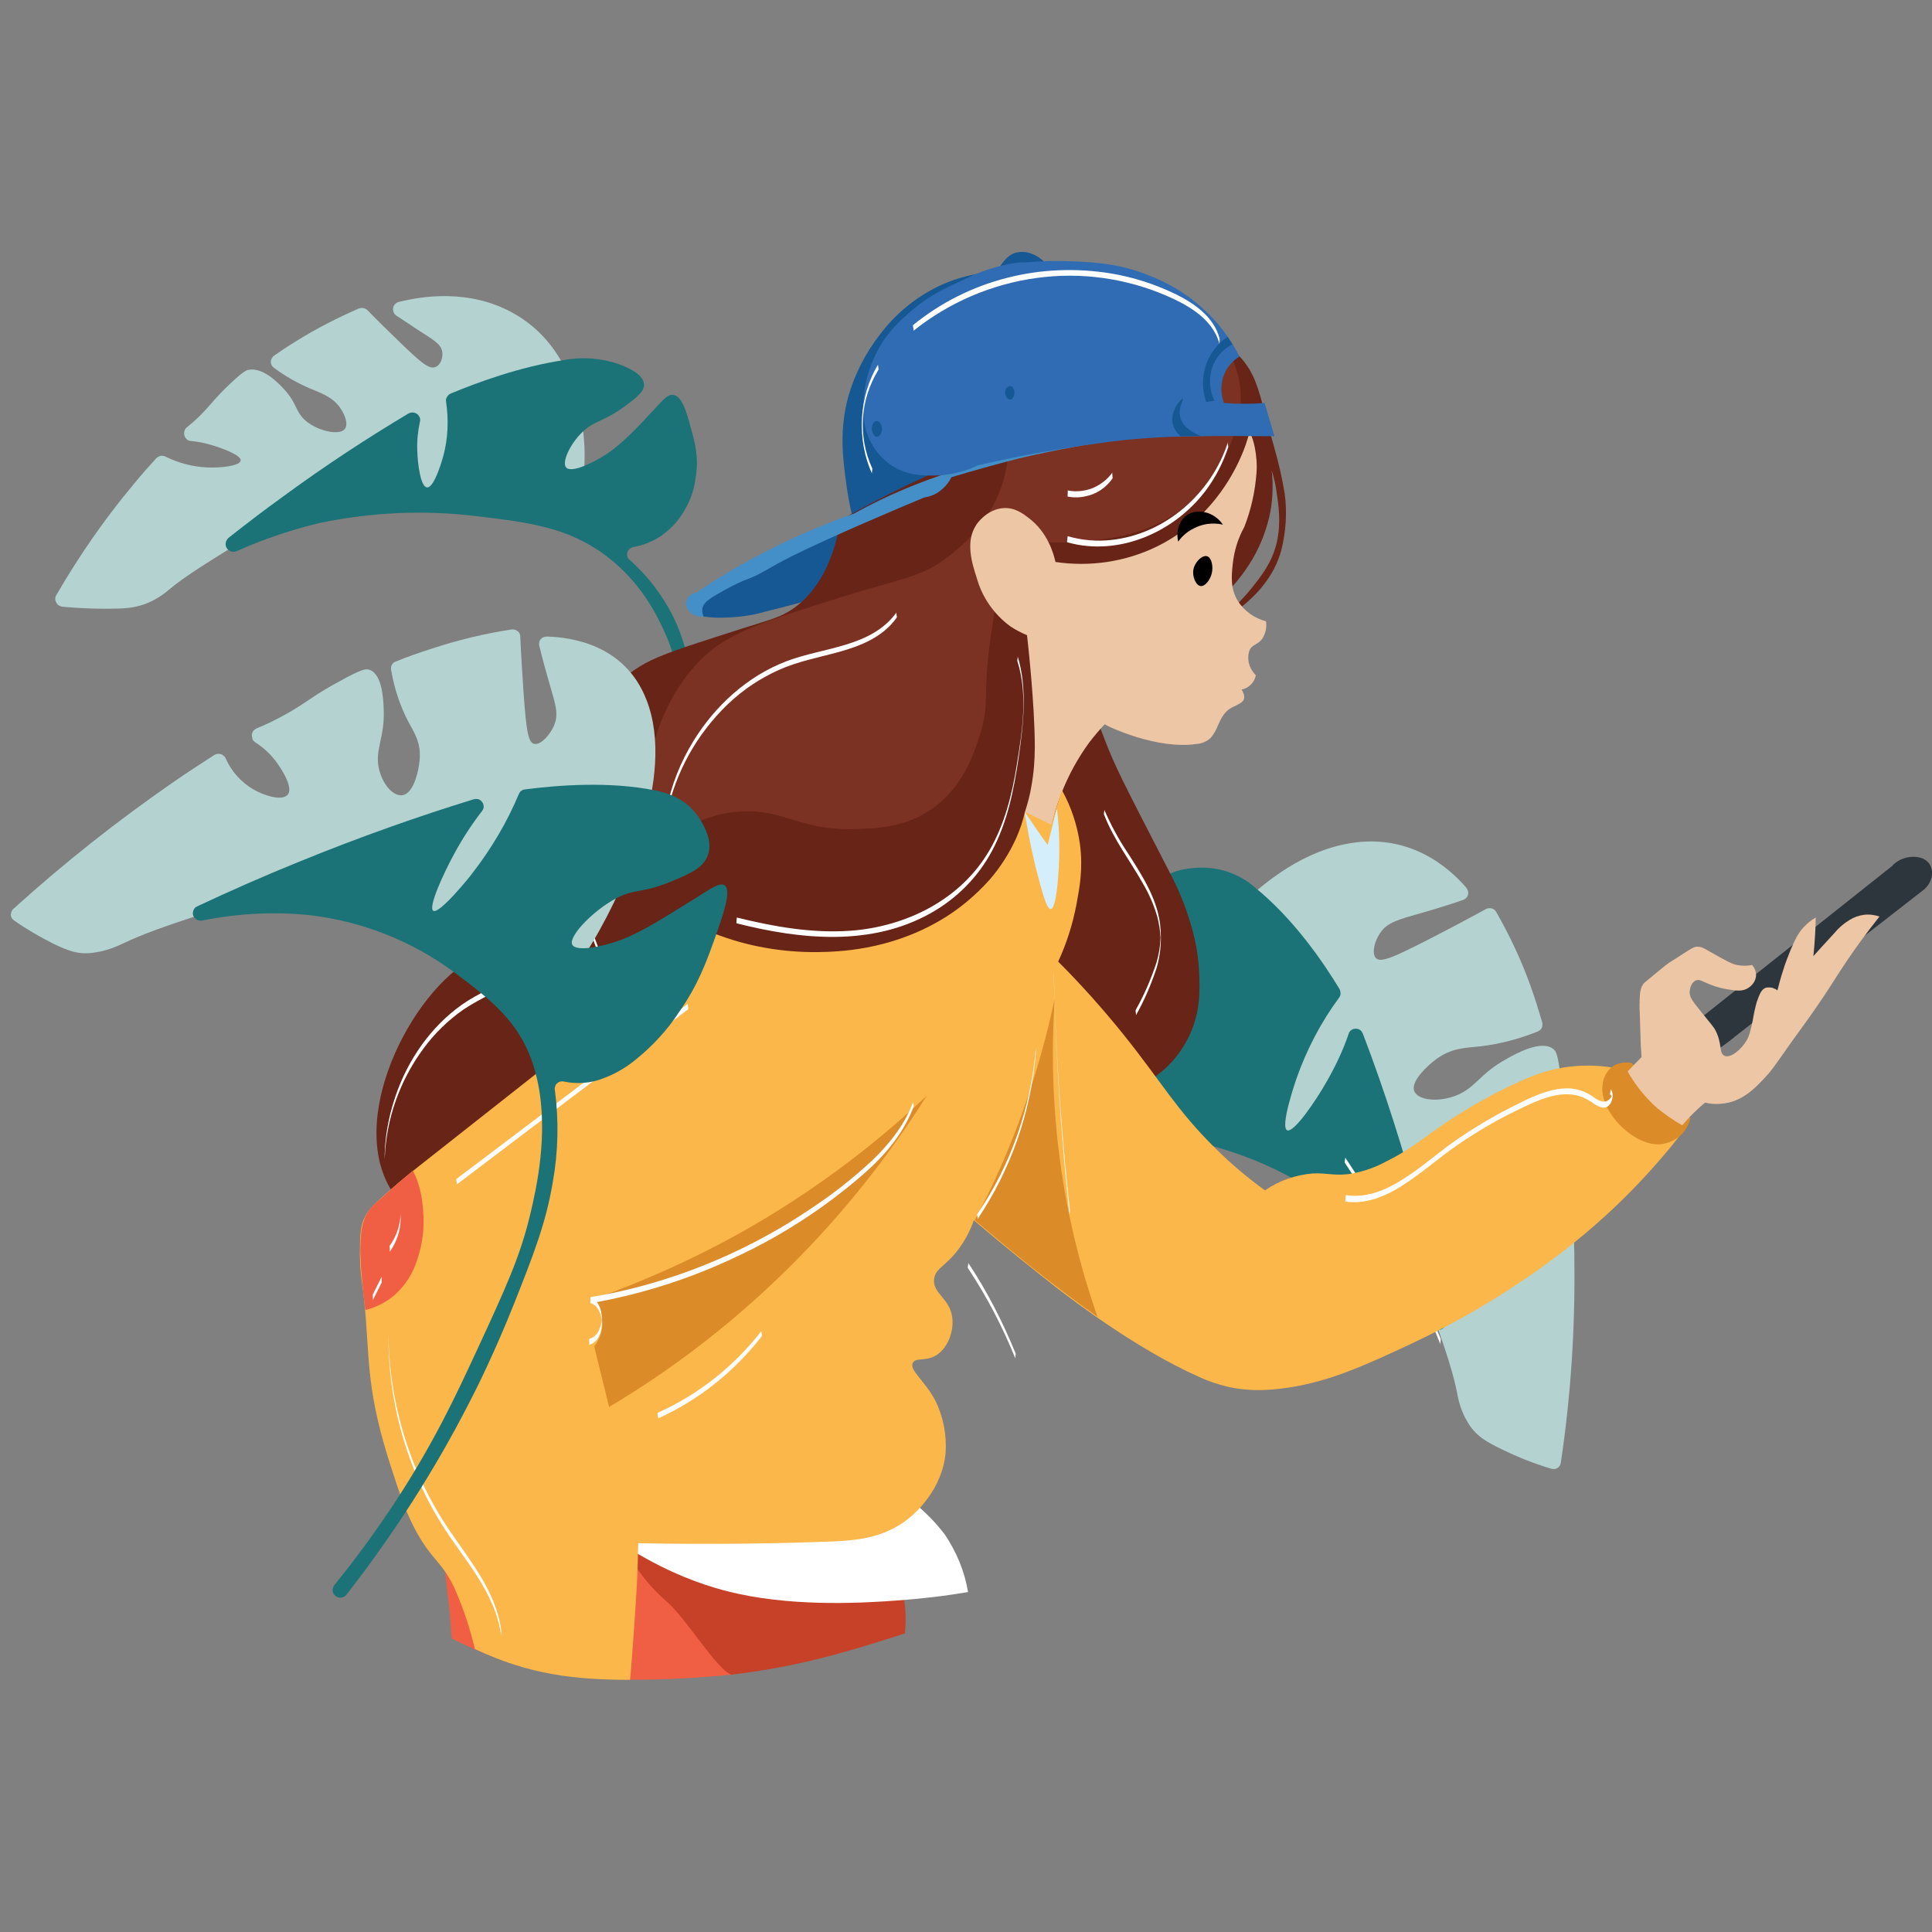 <?xml version="1.0" encoding="utf-8"?>
<!-- Generator: Adobe Illustrator 25.2.3, SVG Export Plug-In . SVG Version: 6.00 Build 0)  -->
<svg version="1.1" id="Layer_1" xmlns="http://www.w3.org/2000/svg" xmlns:xlink="http://www.w3.org/1999/xlink" x="0px" y="0px"
	 viewBox="0 0 570 570" style="enable-background:new 0 0 570 570;" xml:space="preserve">
<rect x="0" y="0" width="570" height="570" fill="#808080" stroke="none"/>
<style type="text/css">
	.st0{clip-path:url(#SVGID_2_);}
	.st1{fill:#B3D2D0;}
	.st2{fill:#1B7377;}
	.st3{fill:#FFFFFF;}
	.st4{fill:#2E363D;}
	.st5{fill:#F05E44;}
	.st6{fill:#C64128;}
	.st7{fill:#165893;}
	.st8{fill:#682417;}
	.st9{fill:#7C3223;}
	.st10{fill:#EDC6A6;}
	.st11{fill:#FCB74A;}
	.st12{fill:#D4EEFB;}
	.st13{fill:#DB8B28;}
	.st14{fill:#448FC8;}
	.st15{fill:#2F6CB4;}
</style>
<g>
	<defs>
		<rect id="SVGID_1_" width="570" height="570"/>
	</defs>
	<clipPath id="SVGID_2_">
		<use xlink:href="#SVGID_1_"  style="overflow:visible;"/>
	</clipPath>
	<g class="st0">
		<path class="st1" d="M460.5,431.5c0,0.3-0.2,0.6-0.3,0.9c-0.2,0.3-0.4,0.5-0.7,0.7c-0.3,0.2-0.6,0.3-0.9,0.3c-0.3,0-0.7,0-1-0.1
			c-5-1.5-9.8-3.4-14.5-5.7c-4.6-2.2-7.2-3.8-9.4-6.9c-1.9-2.8-3.1-5.9-3.7-9.2c-1.6-8.4-5.1-17.8-11.9-36.7
			c-7-19.3-11.5-31.6-23.5-35c-4.8-1.3-7-0.1-14.9-2.4c-7.1-2.1-11.7-4.9-19.1-9.8c-7.7-5-15.2-10.1-22.8-15.4
			c-0.4-0.3-0.7-0.7-0.9-1.2c-0.1-0.5-0.1-1,0.1-1.5c2.3-5.3,5-10.5,8-15.4c4.1-6.8,24.1-39.3,51.6-45c19.1-4,31.2,7.2,36,12.8
			c0.2,0.3,0.4,0.6,0.5,1c0.1,0.4,0.1,0.7,0,1.1c-0.1,0.4-0.3,0.7-0.5,0.9c-0.3,0.3-0.6,0.5-0.9,0.6c-5.3,1.8-9.6,3.1-12.5,3.9
			c-6.6,1.9-10,2.7-12.1,6c-1.5,2.2-2.4,5.6-1.3,7.1c1.3,1.8,5.4-0.1,15.8-5.4c4.5-2.3,10.2-5.3,16.8-8.9c0.5-0.3,1.1-0.3,1.7-0.2
			c0.6,0.2,1,0.5,1.3,1c4,7,7.5,14.4,10.2,22c1.3,3.6,2.4,7.2,3.4,10.6c0.1,0.5,0.1,1.1-0.1,1.6c-0.2,0.5-0.7,0.9-1.2,1.1
			c-5.4,2.2-11.1,3.7-16.9,4.4c-4.6,0.5-8.4,0.4-13.1,3.8c-2.8,2.1-6.8,6-6.6,8.7c0.2,3.2,6.4,4.2,12,2.2c6.2-2.2,7.2-6.5,15.4-11
			c3-1.7,10.5-5.8,13.9-2.8c0.6,0.5,1.3,1.4,2.1,8.7c0.5,3.7,0.8,7.4,0.9,11.1c0.1,5.3,0.8,10.6,2.1,15.8c0.1,0.4,0.1,0.8,0,1.2
			c-0.1,0.4-0.4,0.8-0.7,1c-0.3,0.3-0.7,0.5-1.1,0.5s-0.8,0-1.2-0.1c-2.8-1.1-5.9-1.7-8.9-1.9c-3.4-0.1-10.9,0.1-12,2.5
			c-1.1,2.5,4.1,5.8,8.1,7.5c4.4,1.7,9.2,2.1,13.9,1.2c0.3,0,0.6,0,0.9,0.1c0.3,0.1,0.6,0.2,0.8,0.4c0.2,0.2,0.4,0.4,0.6,0.7
			s0.2,0.6,0.2,0.9c0.2,4.4,0.4,9,0.4,13.7C464.7,392.5,463.4,412.1,460.5,431.5z"/>
		<path class="st2" d="M422.2,391.1c0.2,0.5,0.6,0.9,1.2,1.1c0.5,0.2,1.1,0.2,1.6,0.1c0.5-0.2,1-0.5,1.2-1c0.3-0.5,0.4-1,0.2-1.6
			c-2.1-10.6-4.7-21.5-7.6-32.7c-4.7-17.6-10.2-35-16.7-52c-0.2-0.4-0.4-0.8-0.8-1.1c-0.4-0.3-0.8-0.4-1.3-0.4s-0.9,0.1-1.3,0.4
			c-0.4,0.3-0.7,0.6-0.8,1.1c-1.7,5-4,9.8-6.6,14.3c-3.3,5.8-9.5,14.8-11.5,14.2c-2.3-0.8,2.5-14.7,2.7-15.3
			c3-8.5,7.2-16.6,12.6-23.9c0.3-0.4,0.4-0.8,0.4-1.2c0-0.4-0.1-0.9-0.3-1.3c-4.9-8.1-13.6-20.8-25.1-30.1c-4.6-4-10.6-6-16.8-5.7
			c-2.5,0.2-8.8,0.5-11.5,4.8c-1.9,3-1,6.7,0.3,12c2.4,9.4,5.3,9.8,6.1,16.3c0.9,6.9-1.1,15.8-3.7,17.1c-2.9,1.4-6.8-6-8.5-12
			s-2.2-13.3-2.9-24.2c-0.3-5.8-0.4-8.4-2.1-8.9c-2.9-0.8-7.8,5.3-12.7,11.2c-4.4,5.4-9.3,11.3-13.2,20.5
			c-2.5,5.5-4.1,11.5-4.5,17.5c-0.3,3.6,0,7.3,1,10.8c1.1,3.8,3.3,7.1,6.4,9.6c0.3,0.2,0.5,0.6,0.7,0.9c0.1,0.4,0.2,0.8,0.2,1.1
			c0,0.4-0.2,0.8-0.4,1.1s-0.5,0.6-0.9,0.7c-8.8,4-17.1,9.2-24.5,15.5c-9.9,8.3-16.2,16.7-25.5,28.8c-6.7,8.8-13,17.9-18.8,27.2
			c-11.5,18.9-21.1,38.9-28.6,59.7c-0.2,0.5-0.2,1.1,0,1.6c0.2,0.5,0.6,0.9,1.1,1.2l0.5,0.2c0.3,0.1,0.6,0.2,0.9,0.2
			c0.3,0,0.6-0.1,0.9-0.2c0.3-0.1,0.6-0.3,0.8-0.5c0.2-0.2,0.4-0.5,0.5-0.8c3.2-9.8,7-19.4,11.4-28.8c8.6-18.4,17.3-31.4,25.1-42.9
			c11.7-17.3,17.5-26,27.3-35.4c5.9-5.7,18.1-17.2,34.1-23.2c17.5-6.6,30-3.1,45.9,1.3c25.6,7.2,40.5,21.5,43.5,24.5
			C410.4,371.3,417.2,380.8,422.2,391.1z"/>
		<path class="st1" d="M16.6,175.6c-0.2,0.3-0.3,0.7-0.3,1.1c0,0.4,0.1,0.7,0.3,1.1c0.2,0.3,0.4,0.6,0.7,0.8
			c0.3,0.2,0.7,0.3,1.1,0.4c5.3,0.5,9.8,0.6,13.4,0.6c4.7,0,7.6-0.2,10.7-1.3c2.6-0.9,5.1-2.4,7.2-4.2c5.1-4.3,12.2-8.6,26.5-17.4
			c14.5-8.9,23.8-14.6,35.1-13.3c4.5,0.6,5.8,1.8,13.2,2.7c6.8,0.8,11.8,0.4,20-0.3c9.3-0.8,17.8-1.7,25.5-2.5c0.5,0,1-0.3,1.3-0.6
			c0.4-0.3,0.6-0.8,0.7-1.3c0.5-3.4,0.6-6.8,0.4-10.2c-0.3-4.9-1.7-28.5-21.5-39.1c-12.6-6.8-26.2-4.8-33.3-3
			c-0.4,0.1-0.8,0.3-1.1,0.7c-0.3,0.3-0.5,0.7-0.5,1.1c-0.1,0.4,0,0.8,0.1,1.2c0.2,0.4,0.4,0.7,0.8,1c2.7,1.8,4.9,3.2,6.5,4.3
			c4.5,2.9,6.9,4.2,7.1,6.6c0.2,1.7-0.6,3.8-2.1,4.3c-1.9,0.7-4.4-1.5-10.4-7.3c-3.2-3.1-6.5-6.3-9.6-9.5c-0.3-0.3-0.7-0.5-1.2-0.6
			c-0.4-0.1-0.9,0-1.3,0.1c-6.4,2.8-12.7,6-18.6,9.7c-2.3,1.4-4.4,2.8-6.4,4.2c-0.3,0.2-0.5,0.5-0.7,0.8c-0.2,0.3-0.3,0.7-0.3,1
			c0,0.4,0.1,0.7,0.2,1c0.2,0.3,0.4,0.6,0.7,0.8c3.2,2.4,6.7,4.4,10.4,6c3.5,1.5,6.7,2.5,9,5.6c1.4,1.9,2.8,5.2,1.4,6.6
			c-1.6,1.7-7.1,0.6-10.7-2c-4-2.9-2.9-5.6-7.5-10.3c-1.7-1.8-5.9-6-10-5.3c-0.7,0.1-1.7,0.5-5.7,4.3c-2,1.9-3.9,3.9-5.7,6
			c-2.1,2.5-4.4,4.7-6.9,6.7c-0.4,0.3-0.6,0.7-0.7,1.1c-0.1,0.4-0.1,0.9,0,1.3c0.1,0.4,0.4,0.8,0.7,1.1c0.3,0.3,0.8,0.5,1.2,0.5
			c2.1,0.2,4.1,0.6,6.1,1.2c2.8,0.8,8.9,3,8.6,4.6c-0.3,1.6-6,2.2-10,2c-4.2-0.2-8.4-1.3-12.2-3.2c-0.4-0.2-0.9-0.3-1.4-0.2
			c-0.5,0.1-0.9,0.3-1.3,0.7c-2.2,2.4-4.5,5-6.7,7.7C30.7,153.3,23.2,164.2,16.6,175.6z"/>
		<path class="st2" d="M69.8,162.6c-0.5,0.2-1.1,0.3-1.6,0.1c-0.5-0.2-1-0.5-1.3-1c-0.3-0.5-0.4-1-0.3-1.6c0.1-0.5,0.4-1,0.8-1.4
			c5.1-4,10.4-8.1,16.1-12.2c12.8-9.4,25.3-17.5,37-24.5c0.4-0.2,0.8-0.3,1.3-0.3c0.4,0,0.9,0.2,1.2,0.4s0.6,0.6,0.8,1
			c0.2,0.4,0.2,0.9,0.1,1.3c-0.6,2.7-0.9,5.6-0.8,8.4c0.1,4.1,1,10.9,2.9,11c2.2,0.2,4.7-8.9,4.8-9.3c1.4-5.2,1.6-10.7,0.8-16
			c-0.1-0.5,0-1,0.3-1.4c0.2-0.4,0.6-0.8,1.1-1c7.7-3.2,20.3-7.9,33.6-9.9c5.4-1,11-0.5,16.2,1.3c2,0.8,6.9,2.7,7.2,5.8
			c0.2,2.2-2.2,4-5.7,6.6c-6.3,4.6-8.8,4.1-12.4,7.5c-3.8,3.6-6.3,9.2-4.8,10.6c1.7,1.6,8.3-1.6,12.4-4.4c4.1-2.9,7.9-6.7,13.4-12.7
			c2.9-3.1,4.1-4.6,5.7-4.4c2.6,0.3,4,5.1,5.2,9.7c1.2,4.2,2.5,8.9,1.4,15c-0.5,4-2,7.7-4.3,11c-1.5,2.3-3.5,4.2-5.7,5.8
			c-2.5,1.7-5.4,2.9-8.4,3.4c-0.4,0.1-0.8,0.3-1.1,0.6c-0.3,0.3-0.5,0.6-0.6,1c-0.1,0.4-0.1,0.8,0,1.2c0.1,0.4,0.3,0.7,0.7,1
			c4.5,4,8.3,8.7,11.3,13.9c4.2,7.3,5.6,13.7,7.6,23c4.5,20.1,4.1,41-1,61c-0.1,0.5-0.4,0.9-0.8,1.2c-0.4,0.3-0.9,0.5-1.4,0.5
			c-0.3,0-0.7-0.1-1-0.2c-0.3-0.2-0.6-0.4-0.8-0.7c-0.2-0.3-0.4-0.6-0.4-0.9c-0.1-0.3,0-0.7,0-1c1.6-5.9,2.8-11.9,3.5-17.9
			c1.4-12.7,0.2-22.3-0.8-30.8c-1.6-12.9-2.4-19.3-6.1-27.2c-2.2-4.8-6.9-14.5-17.2-22.2c-11.2-8.4-23-9.8-37.9-11.6
			c-15.5-1.9-31.2-1.2-46.5,2C85.9,156.3,77.7,159.1,69.8,162.6z M295.3,351c0.3,0.4,0.7,0.7,1.2,0.9c0.5,0.1,1,0.1,1.5-0.1
			c0.5-0.2,0.9-0.6,1.1-1c0.2-0.5,0.3-1,0.2-1.5c-0.7-3-1.4-6-2.2-9.1c-2.2-8.5-4.7-16.2-7.3-23.1c-0.2-0.4-0.4-0.8-0.8-1.1
			c-0.4-0.3-0.8-0.4-1.3-0.4c-0.5,0-0.9,0.1-1.3,0.4c-0.4,0.2-0.7,0.6-0.8,1c-0.7,1.5-1.4,3-2.2,4.5c-1.7,2.9-4.8,7.4-5.7,7.1
			c-1.1-0.4,1.2-7.3,1.3-7.6c1.4-4,3.4-7.8,5.9-11.3c0.2-0.4,0.4-0.8,0.4-1.2c0-0.4-0.1-0.9-0.3-1.2c-2.5-4-6.7-10-12.1-14.3
			c-2.3-2-5.3-3-8.3-2.8c-1.2,0.1-4.4,0.3-5.7,2.4c-1,1.5-0.5,3.3,0.2,6c1.2,4.7,2.6,4.9,3,8.1c0.4,3.4-0.5,7.9-1.9,8.5
			c-1.3,0.6-3.4-3-4.2-6s-1.1-6.6-1.4-12.1c-0.2-2.9-0.2-4.2-1-4.4c-1.4-0.4-3.9,2.6-6.3,5.6c-2.7,3-4.9,6.5-6.6,10.2
			c-1.3,2.8-2,5.7-2.3,8.7c-0.1,1.8,0,3.6,0.5,5.3c0.4,1.4,1.2,2.7,2.2,3.8c0.2,0.3,0.4,0.6,0.5,0.9c0.1,0.3,0.1,0.7,0,1
			s-0.2,0.7-0.4,0.9c-0.2,0.3-0.5,0.5-0.8,0.6c-3.8,1.9-7.4,4.2-10.7,7c-4.9,4.1-8.1,8.3-12.7,14.3c-3.3,4.4-6.5,8.9-9.4,13.6
			c-5.6,9.1-10.2,18.7-13.9,28.8c-0.2,0.5-0.2,1.1,0,1.6c0.2,0.5,0.6,0.9,1.1,1.2l0.5,0.2c1.7-5.3,3.7-10.5,6.1-15.5
			c3.6-7.5,7.7-14.6,12.5-21.4c5.8-8.6,8.7-12.9,13.6-17.6c2.9-2.8,9-8.5,17-11.6c8.7-3.3,14.9-1.5,22.8,0.7
			c8.1,2.2,15.6,6.4,21.6,12.2C291.2,345.5,293.4,348.2,295.3,351z"/>
		<path class="st3" d="M425,394.9c-5.9-14.7-13-28.9-21.2-42.5c-2.2-3.7-4.6-7.4-7-11c0.3,0.4-0.3,1.3,0,1.7
			c8.7,13,16.3,26.7,22.8,41c1.9,4.1,3.7,8.3,5.4,12.6C424.8,396.1,425.2,395.4,425,394.9L425,394.9z M122.4,302.5
			c18.2-5.1,36.8-8.2,55.6-9.3v-1.7c-18.8,1.1-37.5,4.2-55.6,9.3C122.2,300.7,122.5,302.4,122.4,302.5L122.4,302.5z"/>
		<path class="st4" d="M567.7,262.4l-55.8,43.4c-1.3,1.1-10,8.2-13.1,6.3c-2.3-1.4-0.4-7.2,0.5-9.8l58.8-46.7
			c3-3.4,8.1-3.4,10.2-1.7C570.5,255.5,570.9,259.5,567.7,262.4z"/>
		<path class="st5" d="M130.4,444.4c-1.2,2.1-0.1,11.1,2,28.8c0.4,3.4,0.7,8.5,0.9,10.2c25,12.9,50,13.7,82.6,10.7
			c-3.8-7.3-7.6-33.4-22.6-43.2C169.3,435.2,136.1,433.7,130.4,444.4z"/>
		<path class="st6" d="M264.1,463.5c2,4.1,3.7,10,2.9,18.4c-21.3,6.9-33.1,9.9-51.2,12.2c-4.4-1.6-13.3-16.6-19.1-21.6
			c-12.5-10.8-16.4-24.8-17.6-30.3C219.9,433.6,254.1,442.8,264.1,463.5z"/>
		<path class="st3" d="M261.2,437.9c6.9,3.6,12.9,8.7,17.6,14.9c3.4,5.1,5.8,10.8,6.8,16.9c-7,1.2-14,2-21,2.5
			c-8.3,0.6-28.6,2-46.9-2c-9.8-2.1-32.8-8.8-56.6-33.3C209.1,428.2,246.5,430.2,261.2,437.9z"/>
		<path class="st7" d="M205,177.6c-0.1,1.7,1.3,3.3,2.6,4.3c2.1,0.3,4.2,0.4,6.3,0.3c4-0.1,7.9-0.6,11.7-1.7c8.1-2,15.3-4,20.5-5.5
			c2.3-5.9,4.7-11.7,7-17.5l-2.4-3.5c-4.7,1.5-9.3,3.3-13.8,5.3c-10.9,4.8-9.4,5.8-19.9,10.6C209.9,173.3,205.2,174.7,205,177.6z"/>
		<path class="st7" d="M307.6,76.8c-1-0.9-2.2-1.6-3.4-2c-1.5-0.6-3.2-0.6-4.7-0.2c-1.2,0.4-2.3,1.2-3.1,2.2c-0.9,1-1.6,2.1-2.1,3.3
			c-2.2,0.1-4.3,0.4-6.5,0.8c-4.2,0.8-8.4,2.2-12.2,4.2c-6.3,3.3-11.7,7.9-16,13.6c-4.2,5.4-7.4,11.6-9.3,18.2
			c-2.7,9.9-1.7,18-0.6,26c0.8,5.8,2.1,11.6,3.9,17.2c21.3-2.3,30.8-10,35.5-16.7c7.4-10.5,1.5-16.3,10.4-38.4
			C303.2,95.7,311,80.1,307.6,76.8z"/>
		<path class="st8" d="M360.8,101.2c3.8,2.3,6.9,5.6,8.8,9.6c2.2,4.5,3.6,11.7,4.9,16.2c1.1,3.7,1.1,3.7,1.6,5.6
			c1.2,4.2,2.2,8.6,2.9,12.9c0.8,5.6,0.4,11.4-1,16.9c-4.2,15.5-21.3,22.7-24.1,23.8c5.9-3.1,11.1-7.3,15.3-12.6
			c3-3.8,6.1-7.6,7.5-13.6c1.3-5.7,0.5-11,0-14.4c-0.3-2.3-0.8-4.6-1.5-6.8c0.5,4.5,0.3,9.1-0.7,13.6c-1.2,5.1-3.2,9.9-6,14.2
			c-2.5,3.9-5.6,7.5-9.1,10.6c-16.9,14.9-34.3,13.2-37.9,23.7c-1,2.9,0.8,7.8,4.5,17.5c3,7.8,5.6,12.8,17.4,35.7
			c3.3,6.3,5.5,10.7,7.5,17.2c1.7,5.2,2.7,10.6,2.9,16c0.2,4.9,0.3,10.2-2.1,16.4c-2.3,5.7-6.1,10.6-11.1,14.1
			c-21.1,8.5-163.2,64.8-209.2,46c-2.5-1-11.3-4.6-16.4-13.4c-12.8-22.3,8.2-60.8,26.4-68.5c5.4-2.2,11.1-3.5,16.8-4
			c4-0.2,8,0,12,0.7c-5.3-10.5-7.8-22.2-7.1-34c1.3-19.3,11.7-41.4,28.8-49.7c5.3-2.6,15-5.6,27.8-9.7c8-2.5,10.7-3.2,14.1-5.5
			c9.4-6.4,12.8-17.9,14.2-26.3c6.4-3.6,12.9-7,19.5-10.2c16.3-7.8,23.2-9.5,33.7-13.9C336.6,114.8,349.3,95.1,360.8,101.2z"/>
		<path class="st9" d="M192.1,251c-1.5-6.4-2-13-1.5-19.6c0.3-3.7,2.4-23.7,17.1-37.7c7.6-7.2,19-10.8,41.7-17.9
			c17-5.3,22.5-5.4,30.8-11.9c3.5-2.8,12.7-10.1,16.1-23.1c1.1-4.3,1.5-8.7,1.2-13.1l57.8-32.7c4.9,4.1,8.4,9.7,10,15.9
			c2.2,9.1-0.8,16.6-2.7,21.1c-3.4,8.2-9.2,15.2-16.6,20.1c-9.6,6.1-19.8,7-27.6,7.7c-10.5,0.9-12.4-1-16.4,1.5
			c-6.3,3.9-7.7,12.5-9.8,27.3c-2.4,16.6,0,18.7-3.2,28.5c-1.7,5.3-4.8,14.9-13.7,21.3c-7.9,5.7-16.4,6-22.9,6.2
			c-16.5,0.5-20.9-5.9-33.7-5.2C212.7,239.7,203.3,241.8,192.1,251z"/>
		<path class="st10" d="M370.2,132c0.5,2.5,0.7,5.1,0.5,7.6c-0.4,5.4-1.6,10.8-3.6,15.9c-1.9,3.4-3,7.1-3.4,10.9
			c-0.4,3.6-0.7,7.3,1.5,10.9c1.9,3,4.9,5.1,8.3,6c0.3,1.7-0.1,3.5-1,5c-1.3,2-3.1,1.7-3.9,3.7c-0.5,1.5-0.4,3.2,0.2,4.7
			c0.4,0.9,1,1.8,1.7,2.5c-0.2,1.2-0.8,2.2-1.7,3c-0.7,0.6-1.5,1.1-2.5,1.2c0.2,0.4,1.2,1.9,0.6,3.1c-0.2,0.5-0.7,0.8-1.6,1.3
			c-1.2,0.7-1.5,0.7-2.3,1.2c-1,0.6-1.8,1.5-2.4,2.5c-0.5,0.8-0.9,1.7-1.3,2.6c-0.5,1.3-1.2,2.5-2.1,3.6c-1.2,1.1-2.7,1.7-4.2,1.8
			c-11.7,1.7-25.7-5.1-25.7-5.1l-1.4-0.7c-1.6,1.7-3.1,3.5-4.5,5.3c-6.5,8.9-10.7,19.3-12.2,30.3c-2.3-3.2-4.6-6.5-6.8-9.8
			c0.8-2.5,1.5-5,1.9-7.6c0.7-3.8,1-7.7,1-11.6c0-12.4-2.1-31.3-2.3-32.9c-1.7-0.7-3.4-1.6-4.9-2.6c-4.8-3.5-8.3-8.5-9.9-14.2
			c-1.5-4.6-3.4-10.8-0.2-15.7c0.2-0.4,3.2-4.7,8.1-5c3.4-0.2,5.8,1.7,7.5,3c5.4,4.1,7.2,10.2,7.8,12.9c10.1,1.5,20.5,0,29.8-4.5
			c15.6-7.6,22.6-21.2,24.9-26.5c1.1-2.4,1.9-4.9,2.6-7.4C369.4,128.9,369.9,130.4,370.2,132z"/>
		<path class="st11" d="M302.4,239.5c-0.6,2.7-1.5,5.3-2.6,7.8c-2,4.4-4.6,8.5-7.8,12.2c-4.3,4.8-9.3,9-14.9,12.2
			c-15,8.7-29.7,9.1-35.9,9.2c-10.4,0.1-20.8-1.7-30.5-5.5l-86.9,68.5c-4.8,3.7-8.6,7.1-11.5,9.7c-2.4,2.2-3.8,3.6-4.9,6
			c-0.6,1.3-1.2,3.2-1.2,8.7c-0.1,3.2,0.1,6.3,0.5,9.4c2.5,17.2,0.8,26.2,5.6,44.7c1.2,4.5,2.3,8.1,2.9,9.9c2.9,9,4.6,14.1,7.8,19.9
			c4.7,8.4,7.5,8.6,11.2,16.6c2.5,5.7,4.5,11.7,5.9,17.7c16,7.6,29.6,9.1,45.8,9.1c0.4-3.8,1.7-22.3,1.9-26.4
			c0.3-4.8,0.4-9.5,0.5-13.9c22,0.4,41.1,0.1,56.6-0.5c6.9-0.3,15.8-0.7,23.4-7c1.6-1.3,9.8-8.3,10.7-19.4
			c0.3-5.1-0.7-10.3-2.9-14.9c-3.2-6.2-7.9-9.2-6.8-11.4c0.9-1.8,4-0.2,7.3-2.5c3.1-2.2,4.7-6.7,4.4-10.4c-0.5-6.2-6-7.5-5.4-11.9
			c0.4-3.2,3.4-3.6,7.3-8.9c1.9-2.6,3.4-5.4,4.4-8.4c9.6,8.2,17.9,14.8,24.4,19.9c4.7,3.6,23.4,18,42,26.3c2.8,1.3,5.8,2.3,8.8,3
			c4.6,1,11,1.6,21.5-0.5c7.6-1.6,13.9-3.9,22.9-7.9c11.3-5.1,25-11.3,42-22.8c7.5-5,14.7-10.5,21.5-16.4
			c9.3-8.1,17.8-17.1,25.4-26.8c-3.5-1.3-6.8-3.1-9.8-5.5c-4.7-3.8-8.4-8.8-10.7-14.4c-4.5-0.7-9.1-0.7-13.7,0
			c-6.5,1-11.1,3.1-17.1,6c-6.8,3.3-13.3,7.1-19.5,11.4c-6.1,4.2-9.2,7-16.1,10.4c-3.1,1.7-6.3,2.8-9.8,3.5c-5.1,0.9-7.3-0.2-11.7,0
			c-5.1,0.4-10,2.1-14.2,5c-5.2-3.8-10.1-7.9-14.6-12.4c-11.4-11.2-15.7-19.3-26.9-33.3c-6.1-7.6-12.6-14.9-19.5-21.8
			c2.5-5.4,4.3-11.1,5.4-16.9c0.9-4.9,2-10.5,1-17.9c-0.8-5.6-2.6-10.9-5.3-15.8l-3.2,10.2L302.4,239.5z"/>
		<path class="st12" d="M310,268.2c1.7-0.1,2.3-10.4,2.4-12.9c0.3-5.6,0.1-11.3-0.6-16.9c-0.9,3.6-1.8,7.3-2.7,10.9
			c-2.3-3.2-4.6-6.5-6.8-9.8c0.6,3.9,1.6,9.5,3.2,16.2C307.3,262.5,308.7,268.3,310,268.2z"/>
		<path class="st13" d="M475.5,314.8c0.8-0.6,1.8-1,2.8-1.2c1-0.2,2-0.2,3.1,0c2.1,2.4,3.8,4.5,5.1,6c4.1,4.7,5.5,5.9,6.8,7
			c1.7,1.3,3.5,2.3,5.4,3.2c-0.4,1.9-1.3,3.6-2.7,5c-1.5,1.4-3.4,2.3-5.4,2.7c-7.8,1.4-18.9-9.3-17.8-17.4
			C473,318.1,473.9,316.2,475.5,314.8z"/>
		<path class="st10" d="M496.3,332c1.5-1.8,3.1-3.4,4.8-5c0.7-0.6,1.3-1.2,2-1.7c1.9,0.5,3.9,0.5,5.9,0.2c5.7-0.9,9.5-5.1,12.9-8.9
			c0.8-1,1-1.1,6.3-8.7c5.9-8.2,5.3-7.3,6.6-9.2c5.2-7.4,6.1-9.3,10.2-15.4c2.1-3.1,5.3-7.6,9.5-12.9c-1.5-0.5-3.1-0.7-4.6-0.5
			c-1.5,0.2-2.9,0.7-4.2,1.5c-1.8,1.1-3.3,2.4-4.6,4c-2.5,2.7-4.6,5-6.1,6.7c0.2-2,0.4-4.1,0.5-6.2c0.1-1.8,0.2-3.5,0.2-5.2
			c-1.4,0.8-2.6,1.8-3.7,3c-1.6,1.8-2.4,3.5-3.7,6.5c-0.8,2-1.6,4-2.2,6c-0.8,2.4-1.3,4.4-1.7,6c-0.5-0.4-1-0.6-1.6-0.8
			c-0.6-0.1-1.2-0.1-1.8,0c-1.4,0.5-1.9,2-2.7,4.2c-0.5,1.8-0.9,3.6-1.2,5.5c-0.6,2.9-1,4.4-1.7,5.7c-1.5,2.7-4.8,5.5-6.6,4.7
			c-1.8-0.8-0.5-3.6-2.9-7.9c-0.3-0.5-1.4-1.9-3.7-4.7c-2.8-3.5-3.6-4.4-3.7-6c0-1.6,0.7-3.3,2-3.7c1-0.3,1.6,0.3,3.9,1.2
			c1.7,0.7,3.5,1.2,5.4,1.5c2.4,0.4,4.4,0.7,6.1-0.5c0.6-0.4,1.1-0.9,1.5-1.5c0.4-0.6,0.6-1.3,0.7-2c0-1.2-0.4-2.4-1.2-3.2
			c-1.4,0.3-2.9,0.3-4.4,0c-1.2-0.2-2.4-0.7-8.5-4.2c-1.5-0.9-2.2-1.2-3.2-1.2c-1,0-1.6,0.4-4.4,2.2c-3.5,2.3-3.4,2.1-4.6,3
			c-0.6,0.4-0.5,0.4-3.7,3s-3.1,2.5-3.4,3c-0.9,1.3-0.9,2.9-1,6c0,1.9,0.1,1.6,0.2,6.4c0.1,2.5,0.1,3.7,0.2,6c0.1,1.2,0.2,2.3,0.2,3
			c-1.4,1.4-2.8,2.8-4.1,4.2c2.3,4.1,5.3,7.8,8.8,10.9C491.4,328.9,493.8,330.6,496.3,332z"/>
		<path class="st13" d="M175,383.3c1.7,1.9,2.6,4.4,2.7,6.9s-0.8,5-2.4,7l4.4,17.9c16.3-9.7,31.6-21.1,45.6-34
			c18.5-17,34.7-36.5,48.1-57.8c-16.4,15.5-34.6,28.9-54.2,40C205.1,371.2,190.3,377.9,175,383.3z M311.2,294.5
			c-3.3,15.6-8,30.8-14.1,45.4c-3,7.3-6.3,14-9.5,20.1c5.2,4.4,10.6,8.9,16.3,13.5c6.8,5.4,13.4,10.4,19.9,15
			C313.2,358.3,309,326.4,311.2,294.5L311.2,294.5z"/>
		<path class="st5" d="M121.8,345.4c0.2,0.4,0.5,1,0.8,1.6c1.3,3.2,2,6.5,2.2,9.9c0.5,5-0.1,10-1.7,14.7c-1.2,4-3.5,7.6-6.6,10.4
			c-2.5,2.2-5.5,3.7-8.7,4.5c-0.5-3.6-0.8-6.7-1-9c-0.3-3.1-0.4-4.7-0.4-5.9c-0.2-2.4-0.1-4.7,0.1-7.1c0.1-1.8,0.5-3.5,1.1-5.1
			c1.1-2.6,2.7-4.1,4.9-5.9C116.2,350.1,119.4,347.4,121.8,345.4l-6.6,5.1"/>
		<path class="st14" d="M280.7,140.8c-0.8,1.6-1.9,2.9-3.3,4s-3,1.7-4.8,2c-7.2,3-27.3,11.5-38.6,17.1c-8.2,4.1-9.2,5.5-14.6,7.4
			c-2.6,1.1-5,2.4-7.4,3.8c-2.6,1.5-4.6,2.7-4.8,4.6c-0.1,0.7,0.1,1.5,0.4,2.2c-1.3,0.2-2.6-0.2-3.6-1c-0.4-0.3-1.9-1.6-1.6-3.3
			c0.2-0.7,0.5-1.3,1-1.8c0.5-0.5,1.2-0.8,1.9-0.9c5.7-3.8,11.5-7.4,17.6-10.6c9.3-5,19.1-9.3,29.1-12.8c9.2-5.1,18.9-9.2,29-12.4
			c9.6-3,17.4-4.4,28-6.3c10.3-1.8,18.9-3,25.1-3.6c-11.3,1.4-22.6,3.5-33.7,6.1C293.5,137.1,286.9,138.9,280.7,140.8z"/>
		<path class="st15" d="M297.6,77.9c-4.4,0.9-8.6,2.3-12.6,4.3c-6.1,2.8-10.6,4.8-15.6,9.1c-3.5,2.9-8.3,7-11.5,14.2
			c-1.8,4-2.9,8.2-3.1,12.6c-0.2,3.4-0.3,7.6,2,12.1c1.5,3,3.7,5.5,6.5,7.3c4.3,2.7,8.5,2.8,11.9,2.8c4.6,0,9.2-1,13.3-3
			c5.1-1.2,9.5-2.1,13-2.8c5.1-1,8.9-1.6,11.9-2.1c4-0.7,7.5-1.2,12.1-1.8c2.7-0.4,7.6-1,13.8-1.4c2.9-0.2,6.4-0.4,15.1-0.5
			c5.5-0.1,12.9-0.1,21.6,0l-2.9-9.8c-4,0.3-8,0.3-12,0c-0.9-2.4-1-5-0.3-7.4c0.8-2.6,2.5-4.9,4.9-6.3c-5.6-11.1-15.2-19.6-26.9-24
			c-8.4-3.4-15.5-3.8-22.3-4.1c-4.6-0.2-9.1-0.1-13.7,0.3C301.1,77.4,299.5,77.5,297.6,77.9z"/>
		<path class="st7" d="M349,117.6c0.3,0.2-1.5,2.7-0.8,5.5c0.7,2.8,3.6,4.5,6,5.5l-5.9,0.1c-1.1-0.9-1.9-2.2-2.3-3.6
			C345.1,121,348.7,117.4,349,117.6z M355.9,118.6c-1.2-3.3-1.3-6.9-0.3-10.3c1.1-3.7,3.4-6.8,6.6-8.9l1.4,2.2
			c-1.8,0.9-3.3,2.2-4.5,3.9c-1.5,2.2-2.2,4.9-2.1,7.6c0.1,1.8,0.5,3.5,1.3,5.1L355.9,118.6z M258.6,124.2c0.8-0.1,1.7,1.3,1.6,2.5
			c0,1-0.7,2.2-1.5,2.2c-0.8,0-1.4-1.3-1.5-2.3C257.2,125.5,257.8,124.2,258.6,124.2z M298,113.9c0.8,0,1.3,1.1,1.3,2s-0.6,2-1.3,2
			s-1.5-1.1-1.5-2.2C296.5,114.9,297.2,113.9,298,113.9z"/>
		<path class="st3" d="M299.6,399.2c-3.8-9.3-8.4-18.3-14-26.7c0.3,0.4-0.3,1.3,0,1.7c5.6,8.4,10.2,17.3,14,26.7
			C299.4,400.5,299.8,399.7,299.6,399.2z M187.4,207.6c-8.9,4.8-14.3,14.1-16.8,23.6c-2.7,10.2-2.1,21.2,0.2,31.4
			c1.6,7,3.7,13.8,6.4,20.4v-1.7c-6.9,1.9-13.8,3.8-20.7,5.9c-6.5,1.8-12.7,4.5-18.4,8c-9.6,6.1-16.7,15.7-20.7,26.2
			c-2.3,6.1-3.7,12.5-3.9,19v1.6c0.4-11.8,4.4-23.1,11.4-32.6c3.3-4.5,7.3-8.4,11.9-11.6c5.4-3.5,11.2-6.3,17.4-8.1
			c7.6-2.5,15.3-4.5,23-6.6c0.1-0.6,0.1-1.1,0-1.7c-4.1-10.6-7.6-21.7-8.1-33.2c-0.6-10.2,2.1-20.2,7.7-28.8
			c2.7-4.1,6.4-7.5,10.7-9.9C187.6,209.2,187.1,207.8,187.4,207.6L187.4,207.6z M217.3,272.4c18.9,4.8,39.7,6.9,57.3-3
			c7.7-4.3,14-10.7,18.1-18.4c4.5-8.4,6.4-17.9,7.8-27.3c1.4-9.8,2.7-20.5-0.3-30.2c0.2,0.5-0.2,1.2,0,1.7
			c3.1,9.8,1.4,20.5-0.2,30.4c-1.4,8.8-3.6,17.6-8.1,25.3c-8.5,14.6-24.6,22.5-41,23.7c-11.3,0.8-22.6-1.2-33.5-3.9
			C217.4,270.6,217.2,272.3,217.3,272.4L217.3,272.4z M314.9,160c15.3,4.3,31.8-3.1,41-15.5c2.8-3.8,4.9-7.9,6.4-12.4
			c0.2-0.5-0.2-1.2,0-1.7c-4.8,15.1-18.5,27.2-34.4,28.9c-4.3,0.5-8.7,0.1-12.9-1.1C315,158.3,314.7,159.9,314.9,160L314.9,160z
			 M257.3,138.1c-2.1-4.6-3-9.6-2.7-14.7s1.9-9.9,4.5-14.2c0.3-0.4-0.2-1.3,0-1.7c-5.8,9.4-6.4,22.3-1.8,32.3
			C257.1,139.3,257.5,138.6,257.3,138.1z M269.5,97.6c10.5-8.4,23.1-13.8,36.4-15.6c13.1-1.8,26.5,0.1,38.6,5.4
			c6.4,2.8,13.4,6.9,15.3,14.1c-0.1-0.5,0.1-1.2,0-1.7c-1.7-6.3-7.3-10.2-12.9-13c-6-2.9-12.4-5-19-6.1c-10.3-1.7-20.8-1.3-30.9,1.3
			c-10.1,2.6-19.5,7.3-27.6,13.9C269.2,96.1,269.7,97.4,269.5,97.6L269.5,97.6z M264.5,180.7c-7.5,10.3-21.5,10.2-32.5,14.4
			c-11.5,4.4-21,13.1-27.4,23.5c-3.8,6.2-6.5,12.9-7.9,20c-0.1,0.6,0.1,1.2,0,1.7c2.6-12.5,8.9-23.8,18.1-32.6
			c4.4-4.2,9.5-7.6,15.1-10.1c5.6-2.5,11.6-3.6,17.4-5.2c6.6-1.8,13.1-4.4,17.2-10.1C264.8,182.1,264.3,181.1,264.5,180.7
			L264.5,180.7z M315,146.5c2.5,0.5,5,0.2,7.4-0.7c2.3-0.9,4.3-2.5,5.8-4.6c0.1-0.1,0-0.7,0-0.9s-0.1-0.7,0-0.9
			c-1.5,2.1-3.5,3.6-5.8,4.6c-2.3,0.9-4.9,1.2-7.4,0.7C315.1,144.8,314.9,146.5,315,146.5z M325.8,240.5c2.8,7.2,7.5,13.3,11.3,20
			c1.9,3.2,3.4,6.6,4.4,10.2c0.5,2,0.8,4,0.9,6c-0.1,2.5-0.5,4.9-1.2,7.3c-1.6,4.8-3.6,9.5-6.1,13.9c-0.2,0.5,0.2,1.3,0,1.7
			c2.5-4.4,4.5-9.1,6.1-13.9c1.1-3.7,1.5-7.6,1.2-11.5c-0.5-8.4-5.3-15.7-9.7-22.6c-2.7-4-5-8.3-6.9-12.7
			C325.9,239.3,325.5,240,325.8,240.5L325.8,240.5z M203,296.1l-53.2,40.3l-15.1,11.4c-0.3,0.2,0.3,1.5,0,1.7l53.2-40.3l15.1-11.4
			C203.3,297.6,202.7,296.3,203,296.1z M118.2,358c-0.1,3.4-1.2,6.7-3.2,9.5c-0.1,0.1,0,0.7,0,0.9v0.6c0,0.1,0,0.2,0,0.3
			c2-2.8,3.1-6.1,3.2-9.5V358z M112.6,376.7l-2.6,5.2c0,0.1,0,0.2,0,0.3v1.2c0,0.1,0,0.2,0,0.2l2.6-5.2c0-0.1,0-0.2,0-0.2v-1.2
			V376.7z M114.6,395.2c0.1,12.7,2.5,25.3,7.1,37.2c2.3,6,5.1,11.7,8.5,17.1c3.2,5.2,7,10,10.3,15.1c3.6,5.6,6.6,11.6,7.4,18.3
			c-0.1-0.6,0.1-1.1,0-1.7c-1.5-11.8-9.5-21-15.9-30.6c-6.9-10.4-11.9-22-14.7-34.3c-1.7-7.3-2.6-14.8-2.7-22.3c0-0.3,0-0.3,0,0
			L114.6,395.2L114.6,395.2z M194.1,418.5c12-5.4,22.5-13.8,30.6-24.2c0.3-0.4-0.3-1.4,0-1.7c-8.1,10.5-18.6,18.8-30.6,24.2
			C193.8,416.9,194.3,418.4,194.1,418.5z M396.9,354.5c6.2,0.9,12-1.6,17.1-4.9c5.6-3.6,10.5-8,16-11.8c5.7-3.9,11.6-7.4,17.9-10.4
			c5.4-2.6,12-5.9,18.2-4c1.6,0.6,3.1,1.4,4.4,2.4c1.2,0.7,2.7,1.5,4,0.5s1.8-3.9,0.6-5c0.3,0.3-0.3,1.4,0,1.7
			c0.2,0.1,0.3,0.3,0.4,0.5c0.1,0.2,0.1,0.4,0.2,0.6v-1.7c0,0.6-0.2,1.1-0.5,1.5c-0.3,0.4-0.8,0.8-1.3,1c-1.2,0.4-2.6-0.4-3.6-1.1
			c-2.2-1.7-4.8-2.6-7.6-2.7c-5.9-0.1-11.7,3-16.9,5.6c-5.7,2.9-11.2,6.2-16.4,9.8c-5,3.5-9.6,7.6-14.7,10.9
			c-5.1,3.4-11.2,6.2-17.6,5.2C397,352.8,396.9,354.5,396.9,354.5L396.9,354.5z M315.6,356.6c-2-18.2-3.4-36.4-4.2-54.7
			c-0.2-5.1-0.4-10.2-0.5-15.3v1.7c0.5,18.2,1.5,36.4,3.1,54.6c0.5,5.2,1,10.3,1.5,15.5C315.6,357.7,315.7,357.1,315.6,356.6z
			 M288.4,359.7c9.8-14.6,15.7-31.4,17.2-48.9c0-0.6,0-1.1,0-1.7c-1.4,17.5-7.3,34.4-17.2,49C288.1,358.4,288.6,359.3,288.4,359.7
			L288.4,359.7z M173.8,396.8c3-0.9,3.8-4.1,3.8-6.9c0-2.8-0.5-5.9-3.4-7.1v1.7c14.9-2.6,29.4-7.2,43-13.7
			c13.8-6.4,26.6-14.8,38-24.8c6.1-5.4,11.4-11.7,14.3-19.4c0.2-0.5-0.2-1.2,0-1.7c-2.5,6.8-7,12.5-12.2,17.5
			c-5.5,5.1-11.3,9.7-17.5,13.8c-12.6,8.6-26.3,15.4-40.8,20.3c-8.1,2.7-16.3,4.8-24.8,6.2c0,0.6,0,1.1,0,1.7c1.1,0.4,2,1.2,2.5,2.3
			c0.3,0.5,0.5,1,0.6,1.6c0.1,0.3,0.1,0.7,0.2,1c0,0.2,0,0.5,0.1,0.7v-0.6c-0.5,2.4-1.1,4.8-3.7,5.6
			C173.7,395.1,174,396.7,173.8,396.8L173.8,396.8z"/>
		<path class="st1" d="M4,268.1c-0.3,0.2-0.4,0.5-0.6,0.8c-0.1,0.3-0.2,0.7-0.2,1c0,0.3,0.1,0.7,0.3,1c0.2,0.3,0.4,0.5,0.7,0.7
			c3.7,2.6,7.7,4.9,11.7,6.9c4.2,2,6.9,3,10.6,2.7c3.4-0.3,6.6-1.3,9.7-2.8c7.9-3.8,17.7-6.9,37.2-13.1c19.9-6.3,32.6-10.4,41.6-3.7
			c3.6,2.7,3.7,5,9.7,9.4c5.4,3.9,10.2,5.6,18,8.1c8.9,2.8,17.2,5.3,24.7,7.4c0.5,0.1,0.9,0.1,1.4-0.1c0.4-0.2,0.8-0.5,1.1-0.8
			c3.4-4.8,6.4-9.9,9.1-15.1c3.6-7,20.9-40.8,11.7-64.1c-6.4-16.4-22.4-18.4-29.4-18.6c-0.3,0-0.7,0.1-1,0.2
			c-0.3,0.1-0.6,0.4-0.8,0.6c-0.2,0.3-0.4,0.6-0.4,0.9c-0.1,0.3-0.1,0.7,0,1c1.2,4.9,2.3,8.8,3.1,11.5c1.7,5.9,2.8,8.8,1.1,12.4
			c-1.1,2.4-3.5,5.1-5.3,5.1c-2.2,0.1-2.7-3.9-3.5-14.7c-0.3-4.5-0.7-10.3-1-17c0-0.3-0.1-0.6-0.2-0.9c-0.1-0.3-0.3-0.5-0.6-0.7
			c-0.2-0.2-0.5-0.3-0.8-0.4c-0.3-0.1-0.6-0.1-0.9-0.1c-7.9,1.2-15.8,3.1-23.4,5.6c-3.8,1.2-7.5,2.5-10.9,3.9
			c-0.5,0.2-0.9,0.5-1.1,1c-0.3,0.5-0.3,1-0.2,1.5c0.9,5.2,2.5,10.2,4.9,14.9c1.9,3.6,4,6.4,3.5,11.7c-0.3,3.3-1.6,8.5-4,9.9
			c-2.8,1.8-6.8-2.1-8-7.4c-1.3-5.8,1.8-9.1,1.4-17.6c-0.1-3.2-0.5-11-4.7-11.7c-0.7-0.1-1.9-0.1-8.5,3.6c-3.4,1.8-6.6,3.8-9.8,6
			c-4.6,3.1-9.4,5.7-14.5,7.8c-0.4,0.2-0.7,0.4-1,0.8c-0.2,0.3-0.4,0.7-0.4,1.2c0,0.4,0.1,0.8,0.2,1.2c0.2,0.4,0.5,0.7,0.8,0.9
			c2.2,1.4,4.1,3.1,5.7,5.1c1.9,2.4,5.5,8,4,10.2s-7,0.5-10.4-1.5c-3.5-2.1-6.3-5.2-8-9c-0.1-0.3-0.3-0.6-0.6-0.8
			c-0.2-0.2-0.5-0.4-0.8-0.5c-0.3-0.1-0.6-0.1-1-0.1c-0.3,0-0.6,0.2-0.9,0.3c-3.8,2.5-7.8,5-11.8,7.8C34.7,242.1,18.9,254.6,4,268.1
			z"/>
		<path class="st2" d="M59.6,271.6c-0.5,0.1-1.1,0-1.6-0.3c-0.5-0.3-0.8-0.7-1-1.2c-0.2-0.5-0.1-1.1,0.1-1.6
			c0.2-0.5,0.6-0.9,1.1-1.1c9.6-4.5,19.5-8.9,29.9-13.1c18.6-7.6,35.8-13.6,51.7-18.5c0.5-0.1,0.9-0.1,1.4,0
			c0.5,0.2,0.8,0.5,1.1,0.9c0.3,0.4,0.4,0.9,0.4,1.3c0,0.5-0.2,0.9-0.5,1.3c-3.1,4-5.8,8.2-8.2,12.6c-3.2,5.9-7.7,15.7-6.2,16.8
			c1.8,1.2,11.2-10.5,11.5-11c5.6-7.2,10.3-15.1,13.8-23.5c0.2-0.4,0.4-0.7,0.7-0.9c0.3-0.2,0.7-0.4,1.1-0.4
			c9.3-1.2,24.6-2.5,38.4,0.3c2.9,0.6,9.4,2.1,13.4,8.8c1.1,1.9,4,6.7,1.8,11.1c-1.6,3.2-5.1,4.7-10.3,6.9c-9.2,3.8-11,2-16.9,5.3
			c-6.3,3.5-12.8,10.2-12.6,12.9c0.2,2.9,8.6,1.3,14.5-0.9c5.9-2.2,12.3-6.3,22-12.3c5-3.2,7.3-4.7,8.6-3.8c2.1,1.6-0.5,8.8-3,15.9
			c-2.3,6.4-4.8,13.5-10.6,21.7c-3.4,5.2-7.7,9.8-12.5,13.7c-2.9,2.4-6.1,4.3-9.6,5.6c-3.7,1.5-7.8,1.8-11.7,1
			c-0.4-0.1-0.7-0.1-1.1,0c-0.4,0.1-0.7,0.3-0.9,0.5c-0.3,0.2-0.5,0.5-0.6,0.9c-0.1,0.3-0.2,0.7-0.1,1.1c1.2,9,1,18.2-0.6,27.1
			c-2,12.1-5.8,21.7-11.3,35.6c-5.8,14.6-11.3,25.6-13.5,29.8c-10.2,19.9-22.3,38.7-36.1,56.4c-0.3,0.4-0.8,0.7-1.3,0.8
			s-1,0.1-1.5-0.2c-0.3-0.1-0.6-0.4-0.8-0.6c-0.2-0.3-0.4-0.6-0.4-0.9c-0.1-0.3-0.1-0.7,0-1c0.1-0.3,0.2-0.6,0.4-0.9
			c6.6-8.1,12.7-16.5,18.4-25.2c11.2-17.2,17.7-31.2,23.5-43.7c8.7-18.8,13-28.1,16-40.8c1.8-7.6,5.3-23.3,2.2-38.5
			c-3.4-16.6-12.7-23.6-24.5-32.5c-12.5-9.3-27.3-15.2-42.9-17C80.8,268.9,70,269.5,59.6,271.6z"/>
	</g>
</g>
<path d="M360.8,154.8c-2.7-4-7.8-4.9-10.8-2.7c-2.1,1.6-3.1,4.6-2.4,7.7c0.7-1,2.2-2.8,4.8-4C356.1,153.9,359.6,154.5,360.8,154.8z"
	/>
<g>
	<g>
		<path d="M356.1,164.1c-1.4-0.4-3.6,1.7-4,3.9c-0.4,2.1,0.7,4.7,2.1,4.9c1.4,0.2,2.9-2,3.3-3.7C358,167.2,357.5,164.5,356.1,164.1z
			"/>
	</g>
</g>
</svg>
